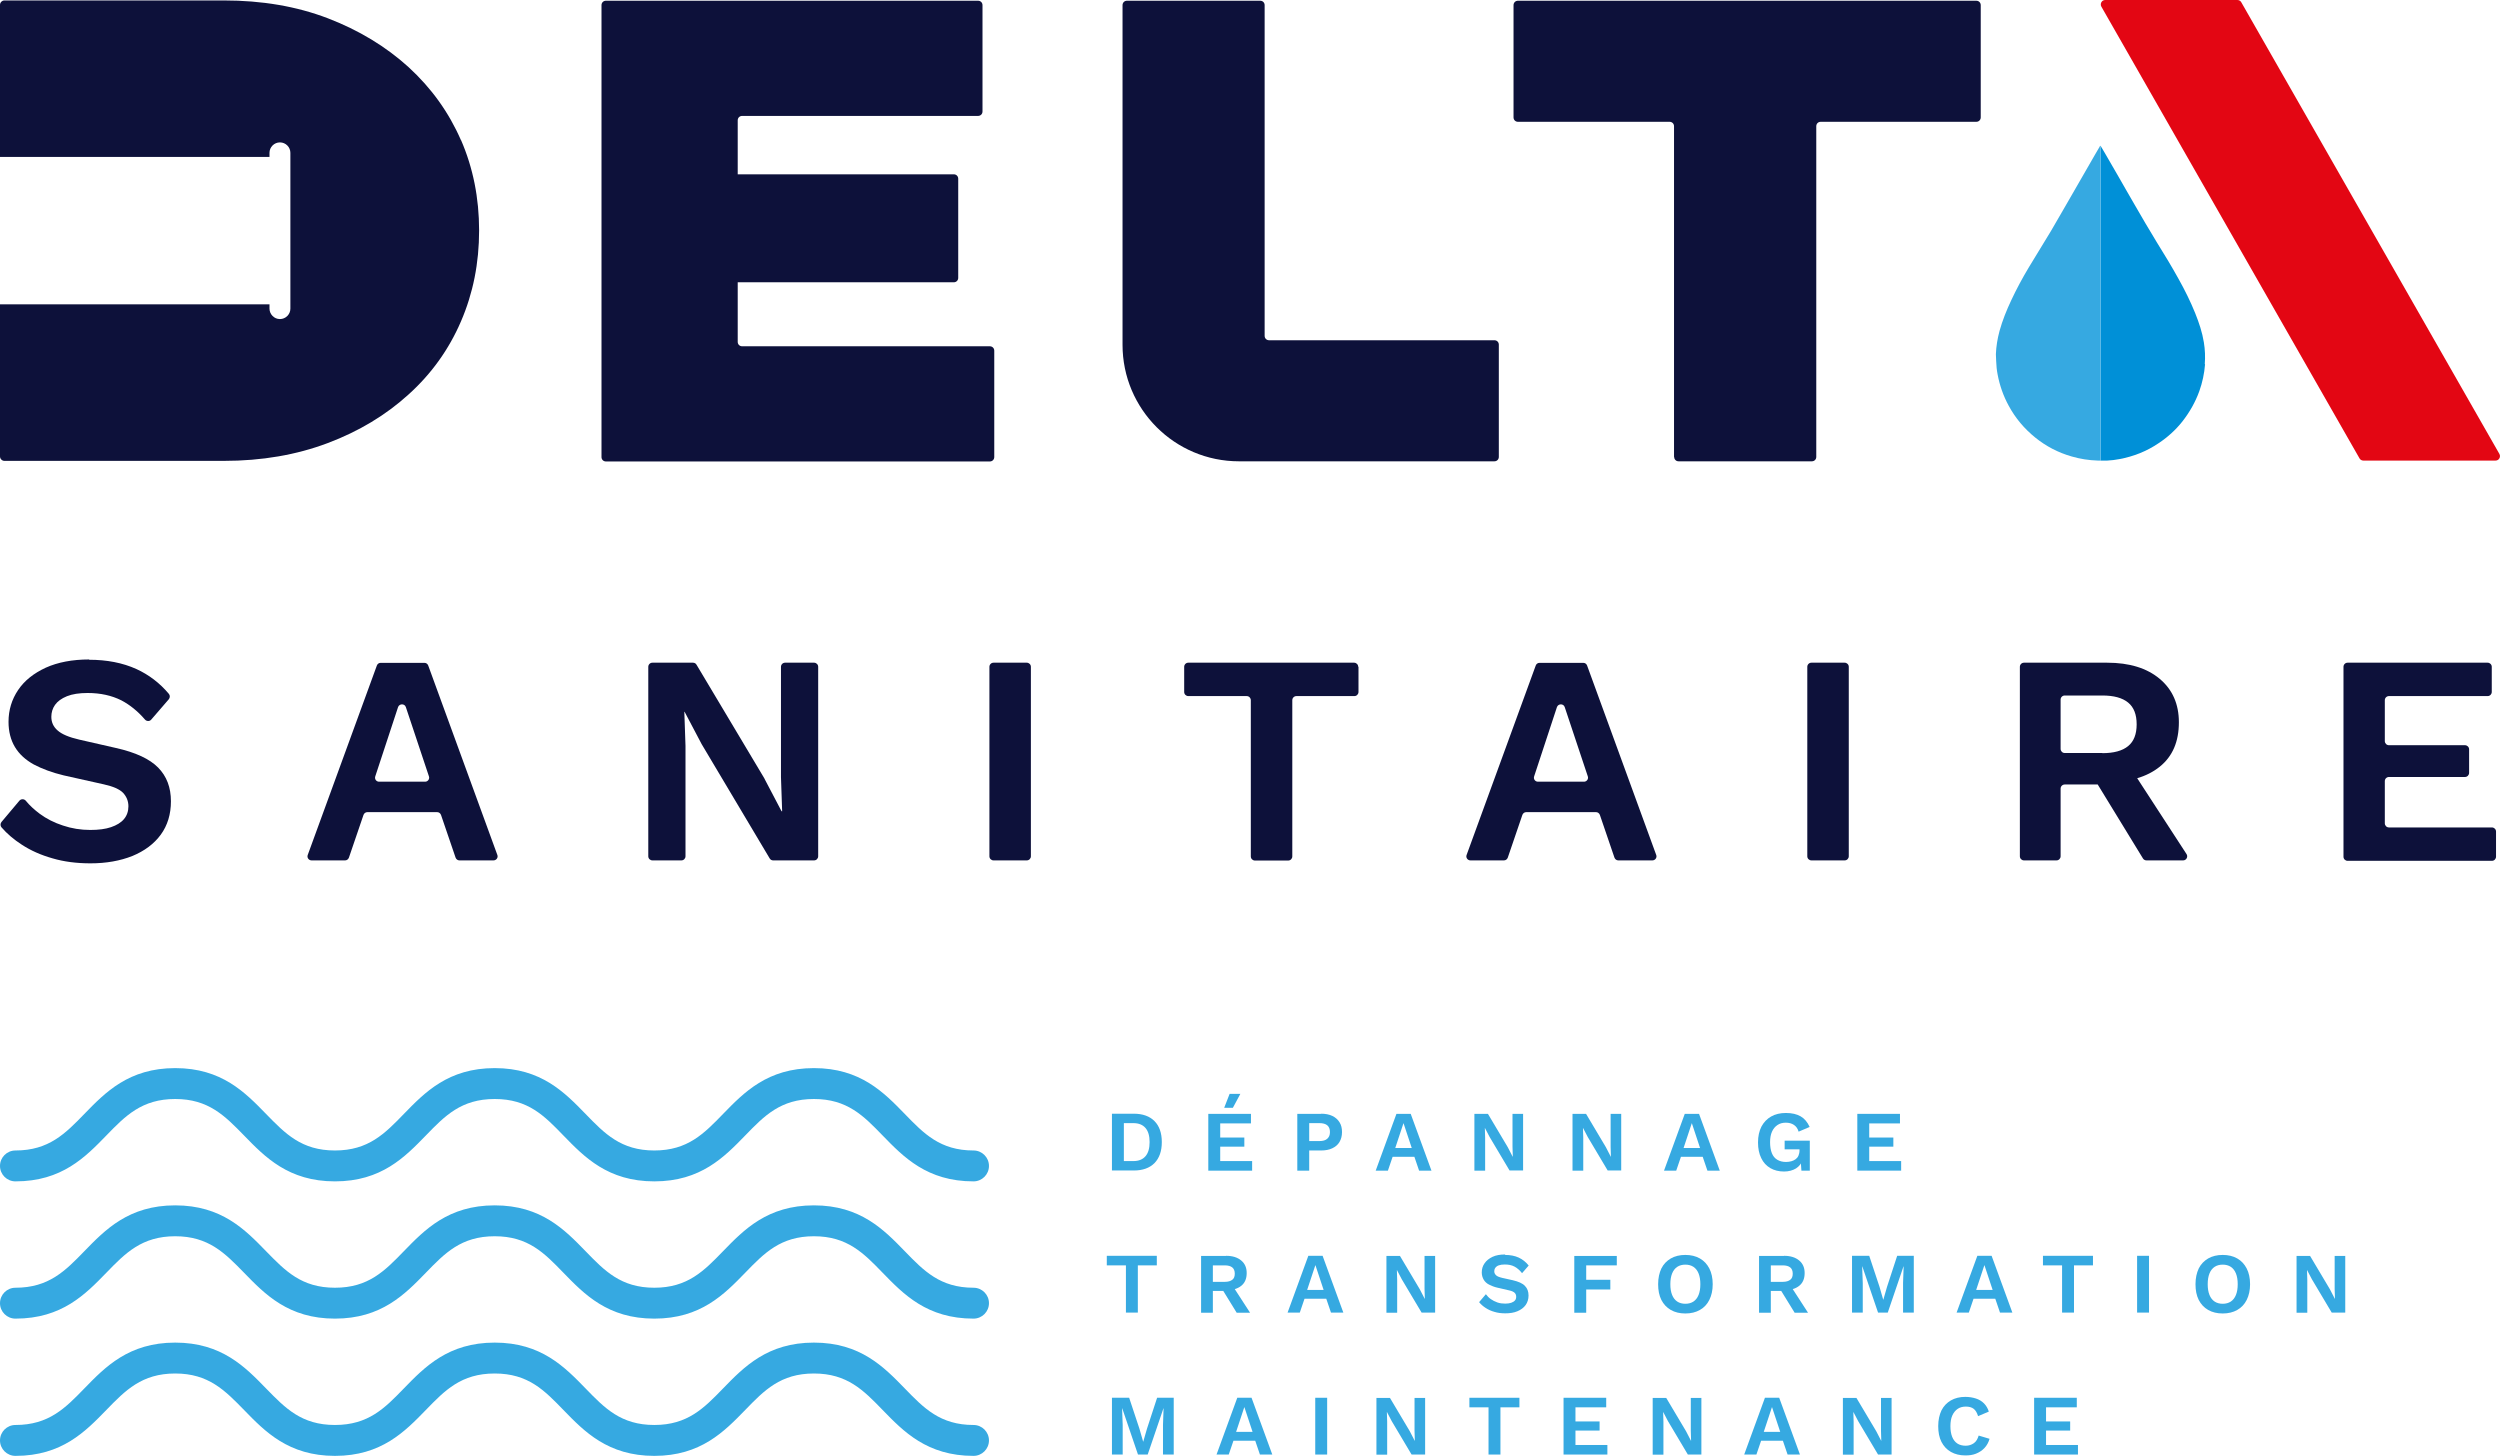 <?xml version="1.0" encoding="UTF-8"?><svg id="Calque_2" xmlns="http://www.w3.org/2000/svg" viewBox="0 0 169.95 98.97"><defs><style>.cls-1{fill:#0090d7;}.cls-2{fill:#e30613;}.cls-3{fill:#0d113a;}.cls-4{fill:#36a9e1;}</style></defs><g id="Calque_1-2"><path class="cls-3" d="m6.05,44.85c1.22,0,2.29.21,3.22.63.85.39,1.59.95,2.21,1.69.09.1.08.26,0,.36l-1.2,1.39c-.11.13-.31.12-.42,0-.5-.58-1.04-1.01-1.61-1.31-.66-.33-1.42-.5-2.29-.5-.57,0-1.04.07-1.41.22-.37.15-.64.35-.81.59-.17.24-.25.52-.25.81,0,.37.14.68.43.93.28.25.77.46,1.47.62l2.5.57c1.33.3,2.28.74,2.86,1.33.58.59.87,1.35.87,2.29,0,.88-.23,1.64-.69,2.27-.46.63-1.11,1.11-1.93,1.45-.83.33-1.78.5-2.85.5-.94,0-1.8-.11-2.58-.34-.78-.22-1.48-.53-2.09-.93-.54-.35-1-.74-1.38-1.18-.09-.1-.08-.26,0-.36l1.22-1.45c.11-.13.32-.13.43,0,.27.33.59.62.95.89.46.34.99.61,1.58.8.59.2,1.21.3,1.86.3.56,0,1.03-.06,1.41-.19s.68-.31.88-.55.3-.53.3-.87-.12-.65-.36-.91c-.24-.25-.68-.44-1.31-.58l-2.73-.61c-.79-.19-1.46-.44-2.03-.74-.56-.31-.99-.7-1.28-1.18-.29-.48-.44-1.06-.44-1.72,0-.8.22-1.52.65-2.16.43-.64,1.06-1.14,1.88-1.52.82-.37,1.81-.56,2.96-.56Z"/><path class="cls-3" d="m33.55,58.49h-2.32c-.12,0-.22-.08-.26-.19l-.99-2.9c-.04-.11-.14-.19-.26-.19h-4.75c-.12,0-.22.08-.26.19l-.99,2.9c-.04.11-.14.19-.26.19h-2.28c-.19,0-.33-.19-.26-.37l4.7-12.88c.04-.11.14-.18.26-.18h2.97c.12,0,.22.07.26.18l4.7,12.88c.07.18-.07.37-.26.37Zm-7.77-5.35h3.12c.19,0,.32-.19.26-.36l-1.57-4.71c-.08-.25-.44-.25-.53,0l-1.55,4.71c-.06.18.07.36.26.36Z"/><path class="cls-3" d="m55.62,45.33v12.88c0,.15-.12.28-.28.28h-2.78c-.1,0-.19-.05-.24-.14l-4.62-7.76-1.16-2.2h-.02l.08,2.32v7.5c0,.15-.12.28-.28.28h-1.97c-.15,0-.28-.12-.28-.28v-12.88c0-.15.12-.28.28-.28h2.76c.1,0,.19.05.24.14l4.62,7.74s0,0,0,.01l1.16,2.21h.04l-.08-2.32v-7.5c0-.15.12-.28.28-.28h1.97c.15,0,.28.12.28.28Z"/><path class="cls-3" d="m70.08,45.33v12.88c0,.15-.12.28-.28.28h-2.26c-.15,0-.28-.12-.28-.28v-12.88c0-.15.12-.28.28-.28h2.26c.15,0,.28.12.28.28Z"/><path class="cls-3" d="m92.35,45.33v1.71c0,.15-.12.28-.28.28h-3.94c-.15,0-.28.12-.28.28v10.62c0,.15-.12.28-.28.28h-2.26c-.15,0-.28-.12-.28-.28v-10.62c0-.15-.12-.28-.28-.28h-3.97c-.15,0-.28-.12-.28-.28v-1.71c0-.15.12-.28.28-.28h11.27c.15,0,.28.12.28.28Z"/><path class="cls-3" d="m112.33,58.49h-2.32c-.12,0-.22-.08-.26-.19l-.99-2.9c-.04-.11-.14-.19-.26-.19h-4.75c-.12,0-.22.08-.26.19l-.99,2.9c-.04.11-.14.19-.26.19h-2.28c-.19,0-.33-.19-.26-.37l4.7-12.88c.04-.11.14-.18.26-.18h2.97c.12,0,.22.07.26.18l4.7,12.88c.07.18-.07.37-.26.37Zm-7.77-5.35h3.12c.19,0,.32-.19.26-.36l-1.57-4.71c-.08-.25-.44-.25-.53,0l-1.55,4.71c-.06.18.07.36.26.36Z"/><path class="cls-3" d="m125.68,45.33v12.88c0,.15-.12.28-.28.28h-2.26c-.15,0-.28-.12-.28-.28v-12.88c0-.15.12-.28.28-.28h2.26c.15,0,.28.12.28.28Z"/><path class="cls-3" d="m143.24,45.05c1.52,0,2.71.37,3.58,1.1.87.73,1.3,1.72,1.3,2.95,0,1.32-.43,2.32-1.3,3.02-.87.7-2.06,1.05-3.56,1.05l-.29.16h-2.61c-.15,0-.28.12-.28.28v4.6c0,.15-.12.28-.28.28h-2.21c-.15,0-.28-.12-.28-.28v-12.88c0-.15.12-.28.28-.28h5.65Zm-.33,6.15c.79,0,1.37-.16,1.76-.48.39-.32.58-.81.58-1.48s-.19-1.16-.58-1.48c-.39-.32-.97-.48-1.76-.48h-2.55c-.15,0-.28.12-.28.28v3.35c0,.15.12.28.28.28h2.55Zm1.77.77l3.96,6.09c.12.18-.01.43-.23.43h-2.49c-.1,0-.19-.05-.24-.13l-3.34-5.46c-.09-.15-.02-.35.15-.41l1.87-.63c.12-.04.25,0,.32.11Z"/><path class="cls-3" d="m159.31,58.21v-12.88c0-.15.12-.28.28-.28h9.52c.15,0,.28.12.28.28v1.71c0,.15-.12.28-.28.28h-6.71c-.15,0-.28.12-.28.28v2.78c0,.15.12.28.28.28h5.17c.15,0,.28.12.28.28v1.6c0,.15-.12.28-.28.28h-5.17c-.15,0-.28.12-.28.28v2.87c0,.15.12.28.28.28h7c.15,0,.28.12.28.28v1.71c0,.15-.12.28-.28.28h-9.81c-.15,0-.28-.12-.28-.28Z"/><path class="cls-1" d="m149.9,24.76c-.05.63-.18,1.24-.39,1.83-.27.75-.66,1.43-1.15,2.06-.46.58-1,1.07-1.62,1.48-.81.55-1.7.9-2.66,1.08-.27.05-.55.09-.83.1-.15,0-.3,0-.45,0V9.92h0c.1.16.19.31.28.47.32.55.64,1.11.96,1.66.34.61.7,1.21,1.04,1.81.51.88,1.01,1.75,1.54,2.61.52.83,1.02,1.66,1.49,2.51.42.75.8,1.52,1.12,2.31.26.65.48,1.3.59,1.99.08.49.1.99.06,1.48Z"/><path class="cls-4" d="m142.8,9.92v21.39h-.2c-.6-.02-1.19-.11-1.77-.28-.91-.26-1.74-.69-2.48-1.29s-1.34-1.31-1.8-2.16c-.36-.66-.61-1.37-.75-2.11-.06-.3-.09-.61-.1-.91,0-.16-.02-.32-.02-.48.02-.54.11-1.07.25-1.59.2-.72.48-1.41.8-2.09.35-.75.75-1.49,1.18-2.21.5-.83,1.01-1.66,1.51-2.48.27-.46.54-.92.8-1.38.34-.59.68-1.18,1.02-1.77.41-.71.82-1.42,1.22-2.12.09-.16.18-.31.27-.46,0-.02.02-.04.04-.07Z"/><path class="cls-3" d="m31.34,9.54c-.82-1.89-2.01-3.55-3.56-4.97-1.55-1.41-3.39-2.52-5.5-3.33C20.16.43,17.81.03,15.21.03H.3C.14.03,0,.17,0,.33v10.34h18.32v-.28c0-.39.32-.71.71-.71s.71.32.71.71v10.59c0,.39-.32.71-.71.71-.2,0-.37-.08-.5-.21s-.21-.31-.21-.5v-.29H0v10.34c0,.16.14.3.3.3h14.91c2.6,0,4.95-.41,7.07-1.21,2.12-.8,3.95-1.9,5.5-3.31,1.55-1.4,2.74-3.06,3.56-4.97.82-1.9,1.23-3.96,1.23-6.17s-.41-4.26-1.23-6.15Z"/><path class="cls-3" d="m40.89,31.06V.35c0-.17.13-.3.3-.3h25.3c.17,0,.3.13.3.3v7.23c0,.17-.13.3-.3.3h-16.04c-.17,0-.3.13-.3.3v15.06c0,.17.13.3.3.3h16.84c.17,0,.3.13.3.3v7.23c0,.17-.13.3-.3.3h-26.1c-.17,0-.3-.13-.3-.3Zm4.79-12.17v-6.74c0-.17.13-.3.3-.3h18.86c.17,0,.3.13.3.3v6.74c0,.17-.13.3-.3.3h-18.86c-.17,0-.3-.13-.3-.3Z"/><path class="cls-3" d="m76.31,23.43V.35c0-.17.13-.3.3-.3h9.06c.17,0,.3.13.3.3v22.48c0,.17.13.3.3.3h15.32c.17,0,.3.13.3.3v7.63c0,.17-.13.3-.3.3h-17.36c-4.38,0-7.92-3.55-7.92-7.92Z"/><path class="cls-3" d="m113.8,31.06V8.58c0-.17-.13-.3-.3-.3h-10.31c-.17,0-.3-.13-.3-.3V.35c0-.17.13-.3.3-.3h31.16c.17,0,.3.13.3.3v7.63c0,.17-.13.3-.3.3h-10.58c-.17,0-.3.13-.3.3v22.48c0,.17-.13.3-.3.3h-9.06c-.17,0-.3-.13-.3-.3Z"/><path class="cls-2" d="m152.1,0h-8.99c-.23,0-.37.25-.26.45l17.55,30.71c.05.09.15.15.26.15h8.99c.23,0,.37-.25.26-.45L152.36.15c-.05-.09-.15-.15-.26-.15Z"/><path class="cls-4" d="m77.08,75.71c.6,0,1.07.17,1.4.5.33.33.5.81.5,1.43s-.17,1.09-.5,1.43c-.33.33-.8.5-1.4.5h-1.49v-3.86h1.49Zm-.04,3.22c.37,0,.64-.11.83-.33s.28-.54.28-.96-.09-.74-.28-.96-.46-.33-.83-.33h-.64v2.58h.64Z"/><path class="cls-4" d="m82.14,79.58v-3.86h2.9v.65h-2.09v.96h1.64v.62h-1.64v.98h2.17v.65h-2.98Zm1.44-5.22h.74l-.51.95h-.59l.37-.95Z"/><path class="cls-4" d="m89.81,75.71c.3,0,.55.05.76.15s.37.24.49.43c.12.19.17.41.17.67s-.06.48-.17.67c-.11.19-.28.33-.49.43-.21.1-.46.15-.76.15h-.81v1.37h-.81v-3.86h1.62Zm-.12,1.86c.24,0,.42-.05.54-.16s.18-.25.18-.45-.06-.36-.18-.46-.3-.15-.54-.15h-.69v1.22h.69Z"/><path class="cls-4" d="m97.31,79.58h-.84l-.32-.94h-1.48l-.32.94h-.83l1.41-3.86h.97l1.41,3.86Zm-2.46-1.54h1.12l-.56-1.69-.56,1.69Z"/><path class="cls-4" d="m103.54,75.71v3.86h-.92l-1.35-2.27-.33-.63h0l.02.67v2.24h-.73v-3.86h.92l1.35,2.27.33.64h.01l-.02-.67v-2.24h.73Z"/><path class="cls-4" d="m110.21,75.71v3.86h-.92l-1.35-2.27-.33-.63h0l.02.67v2.24h-.73v-3.86h.92l1.35,2.27.33.64h.01l-.02-.67v-2.24h.73Z"/><path class="cls-4" d="m116.91,79.58h-.84l-.32-.94h-1.48l-.32.94h-.83l1.41-3.86h.97l1.41,3.86Zm-2.46-1.54h1.12l-.56-1.69-.56,1.69Z"/><path class="cls-4" d="m121.28,79.64c-.36,0-.67-.08-.93-.23-.27-.16-.48-.38-.62-.68-.15-.3-.22-.65-.22-1.07s.08-.77.23-1.07c.16-.3.38-.53.66-.69.28-.16.62-.24,1-.24.42,0,.75.08,1.01.23.26.15.46.39.61.72l-.75.32c-.06-.21-.17-.36-.32-.46s-.33-.15-.55-.15-.41.05-.57.16-.28.25-.37.45-.13.44-.13.72.04.54.12.74.2.35.37.45.36.15.6.15c.13,0,.25-.02.36-.05s.21-.08.29-.14.15-.14.19-.24.07-.21.07-.34v-.09h-1.01v-.59h1.71v2.04h-.57l-.06-.84.14.1c-.08.26-.24.46-.45.59s-.49.21-.82.21Z"/><path class="cls-4" d="m126.26,79.58v-3.86h2.9v.65h-2.09v.96h1.64v.62h-1.64v.98h2.17v.65h-2.98Z"/><path class="cls-4" d="m78.64,85.37v.65h-1.29v3.21h-.81v-3.21h-1.3v-.65h3.4Z"/><path class="cls-4" d="m83.35,85.37c.44,0,.78.11,1.03.32.25.21.37.49.37.85,0,.38-.12.67-.37.87-.25.2-.59.3-1.02.3l-.08.05h-.83v1.48h-.8v-3.86h1.7Zm-.09,1.77c.23,0,.39-.05.51-.14s.17-.23.17-.42-.06-.33-.17-.42-.28-.14-.51-.14h-.81v1.12h.81Zm.47.17l1.25,1.93h-.91l-1.04-1.69.69-.23Z"/><path class="cls-4" d="m91.32,89.23h-.84l-.32-.94h-1.48l-.32.94h-.83l1.41-3.86h.97l1.41,3.86Zm-2.46-1.54h1.12l-.56-1.69-.56,1.69Z"/><path class="cls-4" d="m97.56,85.37v3.86h-.92l-1.35-2.27-.33-.63h0l.02.67v2.24h-.73v-3.86h.92l1.35,2.27.33.64h.01l-.02-.67v-2.24h.73Z"/><path class="cls-4" d="m102.32,85.31c.35,0,.66.06.92.18s.49.3.68.54l-.45.52c-.16-.2-.33-.35-.52-.45s-.41-.14-.66-.14c-.16,0-.3.02-.41.06-.11.04-.18.1-.23.17s-.07.15-.07.23c0,.11.04.19.12.27s.22.13.42.18l.72.16c.38.09.66.21.82.38.17.17.25.39.25.66,0,.25-.07.47-.2.65-.13.18-.32.32-.56.42s-.51.14-.82.14c-.27,0-.52-.03-.74-.1-.22-.06-.42-.15-.6-.27-.17-.11-.32-.24-.44-.39l.46-.54c.09.12.2.24.33.33s.28.17.45.23c.17.06.35.08.54.08.16,0,.3-.02.41-.06.11-.04.19-.09.25-.16s.08-.15.08-.25-.03-.19-.1-.26-.19-.13-.38-.17l-.78-.18c-.23-.05-.42-.13-.58-.21s-.29-.2-.37-.34c-.08-.14-.13-.3-.13-.49,0-.23.06-.44.19-.62.12-.18.31-.33.54-.44s.52-.16.85-.16Z"/><path class="cls-4" d="m109.91,86.02h-2.08v.98h1.64v.66h-1.64v1.58h-.81v-3.86h2.89v.65Z"/><path class="cls-4" d="m114.57,85.31c.38,0,.71.08.99.24.28.16.49.39.64.68s.23.65.23,1.07-.08.77-.23,1.07-.36.52-.64.68c-.28.16-.61.24-.99.24s-.71-.08-.99-.24c-.28-.16-.49-.39-.64-.68-.15-.3-.22-.65-.22-1.07s.08-.77.22-1.07c.15-.3.37-.52.64-.68.28-.16.61-.24.99-.24Zm0,.66c-.21,0-.4.05-.55.15s-.27.25-.35.45-.12.44-.12.73.04.53.12.73.2.35.35.45.34.15.55.15.4-.05.55-.15.27-.25.35-.45.12-.44.12-.73-.04-.53-.12-.73-.2-.35-.35-.45-.34-.15-.55-.15Z"/><path class="cls-4" d="m121.28,85.37c.44,0,.78.11,1.03.32.25.21.37.49.37.85,0,.38-.12.67-.37.87-.25.2-.59.3-1.02.3l-.08.05h-.83v1.48h-.8v-3.86h1.7Zm-.09,1.77c.23,0,.39-.05.51-.14s.17-.23.17-.42-.06-.33-.17-.42-.28-.14-.51-.14h-.81v1.12h.81Zm.47.17l1.25,1.93h-.91l-1.04-1.69.69-.23Z"/><path class="cls-4" d="m130.1,85.37v3.86h-.73v-2.01l.04-1.13h-.01l-1.07,3.14h-.66l-1.07-3.14h-.01l.04,1.13v2.01h-.73v-3.86h1.17l.7,2.11.25.87h.01l.25-.87.69-2.11h1.14Z"/><path class="cls-4" d="m136.8,89.23h-.84l-.32-.94h-1.48l-.32.94h-.83l1.41-3.86h.97l1.41,3.86Zm-2.46-1.54h1.12l-.56-1.69-.56,1.69Z"/><path class="cls-4" d="m142.28,85.37v.65h-1.29v3.21h-.81v-3.21h-1.3v-.65h3.4Z"/><path class="cls-4" d="m146.09,85.37v3.86h-.81v-3.86h.81Z"/><path class="cls-4" d="m151.1,85.31c.38,0,.71.08.99.24.28.16.49.39.64.68s.23.65.23,1.07-.08.77-.23,1.07-.36.52-.64.68c-.28.16-.61.24-.99.24s-.71-.08-.99-.24c-.28-.16-.49-.39-.64-.68-.15-.3-.22-.65-.22-1.07s.08-.77.22-1.07c.15-.3.37-.52.64-.68.28-.16.61-.24.99-.24Zm0,.66c-.21,0-.4.05-.55.15s-.27.25-.35.45-.12.44-.12.73.04.53.12.73.2.35.35.45.34.15.55.15.4-.05.55-.15.27-.25.35-.45.12-.44.12-.73-.04-.53-.12-.73-.2-.35-.35-.45-.34-.15-.55-.15Z"/><path class="cls-4" d="m159.43,85.37v3.86h-.92l-1.35-2.27-.33-.63h0l.02.67v2.24h-.73v-3.86h.92l1.35,2.27.33.64h.01l-.02-.67v-2.24h.73Z"/><path class="cls-4" d="m79.79,95.02v3.86h-.73v-2.01l.04-1.13h-.01l-1.07,3.14h-.66l-1.07-3.14h-.01l.04,1.13v2.01h-.73v-3.86h1.17l.7,2.11.25.87h.01l.25-.87.69-2.11h1.14Z"/><path class="cls-4" d="m86.49,98.88h-.84l-.32-.94h-1.48l-.32.94h-.83l1.41-3.86h.97l1.41,3.86Zm-2.46-1.54h1.12l-.56-1.69-.56,1.69Z"/><path class="cls-4" d="m90.22,95.02v3.86h-.81v-3.86h.81Z"/><path class="cls-4" d="m96.88,95.02v3.86h-.92l-1.35-2.27-.33-.63h0l.02.67v2.24h-.73v-3.86h.92l1.35,2.27.33.64h.01l-.02-.67v-2.24h.73Z"/><path class="cls-4" d="m103.29,95.02v.65h-1.29v3.21h-.81v-3.21h-1.3v-.65h3.4Z"/><path class="cls-4" d="m106.29,98.88v-3.86h2.9v.65h-2.09v.96h1.64v.62h-1.64v.98h2.17v.65h-2.98Z"/><path class="cls-4" d="m115.66,95.02v3.86h-.92l-1.35-2.27-.33-.63h0l.02.67v2.24h-.73v-3.86h.92l1.35,2.27.33.64h.01l-.02-.67v-2.24h.73Z"/><path class="cls-4" d="m122.36,98.88h-.84l-.32-.94h-1.48l-.32.94h-.83l1.41-3.86h.97l1.41,3.86Zm-2.46-1.54h1.12l-.56-1.69-.56,1.69Z"/><path class="cls-4" d="m128.59,95.02v3.86h-.92l-1.35-2.27-.33-.63h0l.02.67v2.24h-.73v-3.86h.92l1.35,2.27.33.64h.01l-.02-.67v-2.24h.73Z"/><path class="cls-4" d="m135.25,97.81c-.07.25-.19.46-.35.63-.16.17-.35.29-.57.38s-.46.12-.72.12c-.38,0-.71-.08-.99-.24-.28-.16-.49-.39-.64-.68-.15-.3-.22-.65-.22-1.07s.08-.77.22-1.07c.15-.3.37-.52.64-.68.28-.16.61-.24.98-.24.26,0,.5.04.72.11s.4.18.55.33c.15.15.26.34.33.56l-.73.31c-.07-.23-.17-.4-.3-.5s-.31-.15-.53-.15-.4.05-.55.15-.28.25-.37.45-.13.44-.13.73.04.53.12.73.2.35.35.45.35.15.57.15c.21,0,.39-.06.55-.17s.26-.29.33-.52l.74.22Z"/><path class="cls-4" d="m138.28,98.88v-3.86h2.9v.65h-2.09v.96h1.64v.62h-1.64v.98h2.17v.65h-2.98Z"/><path class="cls-4" d="m1.05,98.97c3.16,0,4.76-1.66,6.18-3.12,1.29-1.33,2.41-2.48,4.68-2.48s3.38,1.15,4.68,2.48c1.42,1.46,3.02,3.12,6.18,3.12s4.76-1.66,6.18-3.12c1.29-1.33,2.4-2.48,4.68-2.48s3.38,1.15,4.67,2.48c1.42,1.46,3.02,3.12,6.18,3.12s4.76-1.66,6.18-3.12c1.29-1.33,2.4-2.48,4.67-2.48s3.38,1.15,4.67,2.48c1.42,1.46,3.02,3.12,6.18,3.12.58,0,1.05-.47,1.05-1.05s-.47-1.05-1.05-1.05c-2.27,0-3.38-1.15-4.67-2.48-1.42-1.46-3.02-3.12-6.18-3.12s-4.76,1.66-6.18,3.12c-1.29,1.33-2.4,2.48-4.67,2.48s-3.38-1.15-4.67-2.48c-1.42-1.46-3.02-3.12-6.18-3.12s-4.76,1.66-6.18,3.12c-1.29,1.33-2.4,2.48-4.68,2.48s-3.38-1.15-4.68-2.48c-1.42-1.46-3.02-3.12-6.18-3.12s-4.76,1.66-6.18,3.12c-1.29,1.33-2.41,2.48-4.68,2.48-.58,0-1.05.47-1.05,1.05s.47,1.05,1.05,1.05Z"/><path class="cls-4" d="m1.05,89.64c3.16,0,4.76-1.66,6.18-3.12,1.29-1.33,2.41-2.48,4.68-2.48s3.38,1.15,4.68,2.48c1.42,1.46,3.02,3.12,6.18,3.12s4.76-1.66,6.18-3.12c1.29-1.33,2.4-2.48,4.68-2.48s3.38,1.15,4.67,2.48c1.42,1.46,3.02,3.12,6.18,3.12s4.76-1.66,6.18-3.12c1.29-1.33,2.4-2.48,4.67-2.48s3.38,1.15,4.67,2.48c1.42,1.46,3.02,3.12,6.18,3.12.58,0,1.05-.47,1.05-1.05s-.47-1.05-1.05-1.05c-2.27,0-3.38-1.15-4.67-2.48-1.42-1.46-3.02-3.12-6.18-3.12s-4.76,1.66-6.18,3.12c-1.29,1.33-2.4,2.48-4.67,2.48s-3.38-1.15-4.67-2.48c-1.42-1.46-3.02-3.12-6.18-3.12s-4.76,1.66-6.18,3.12c-1.29,1.33-2.4,2.48-4.68,2.48s-3.38-1.15-4.68-2.48c-1.42-1.46-3.02-3.12-6.18-3.12s-4.76,1.66-6.18,3.12c-1.29,1.33-2.41,2.48-4.68,2.48-.58,0-1.05.47-1.05,1.05s.47,1.05,1.05,1.05Z"/><path class="cls-4" d="m1.05,80.31c3.16,0,4.76-1.66,6.18-3.12,1.29-1.33,2.41-2.48,4.68-2.48s3.38,1.15,4.68,2.48c1.42,1.46,3.02,3.12,6.18,3.12s4.76-1.66,6.18-3.12c1.29-1.33,2.4-2.48,4.68-2.48s3.38,1.15,4.67,2.48c1.42,1.46,3.02,3.12,6.18,3.12s4.76-1.66,6.18-3.12c1.29-1.33,2.4-2.48,4.67-2.48s3.38,1.15,4.67,2.48c1.42,1.46,3.02,3.12,6.18,3.12.58,0,1.05-.47,1.05-1.05s-.47-1.05-1.05-1.05c-2.27,0-3.38-1.15-4.67-2.48-1.42-1.46-3.02-3.12-6.18-3.12s-4.76,1.66-6.18,3.12c-1.29,1.33-2.4,2.48-4.67,2.48s-3.38-1.15-4.67-2.48c-1.42-1.46-3.02-3.12-6.18-3.12s-4.76,1.66-6.18,3.12c-1.29,1.33-2.4,2.48-4.68,2.48s-3.38-1.15-4.68-2.48c-1.42-1.46-3.02-3.12-6.18-3.12s-4.76,1.66-6.18,3.12c-1.29,1.33-2.41,2.48-4.68,2.48-.58,0-1.05.47-1.05,1.05s.47,1.05,1.05,1.05Z"/></g></svg>